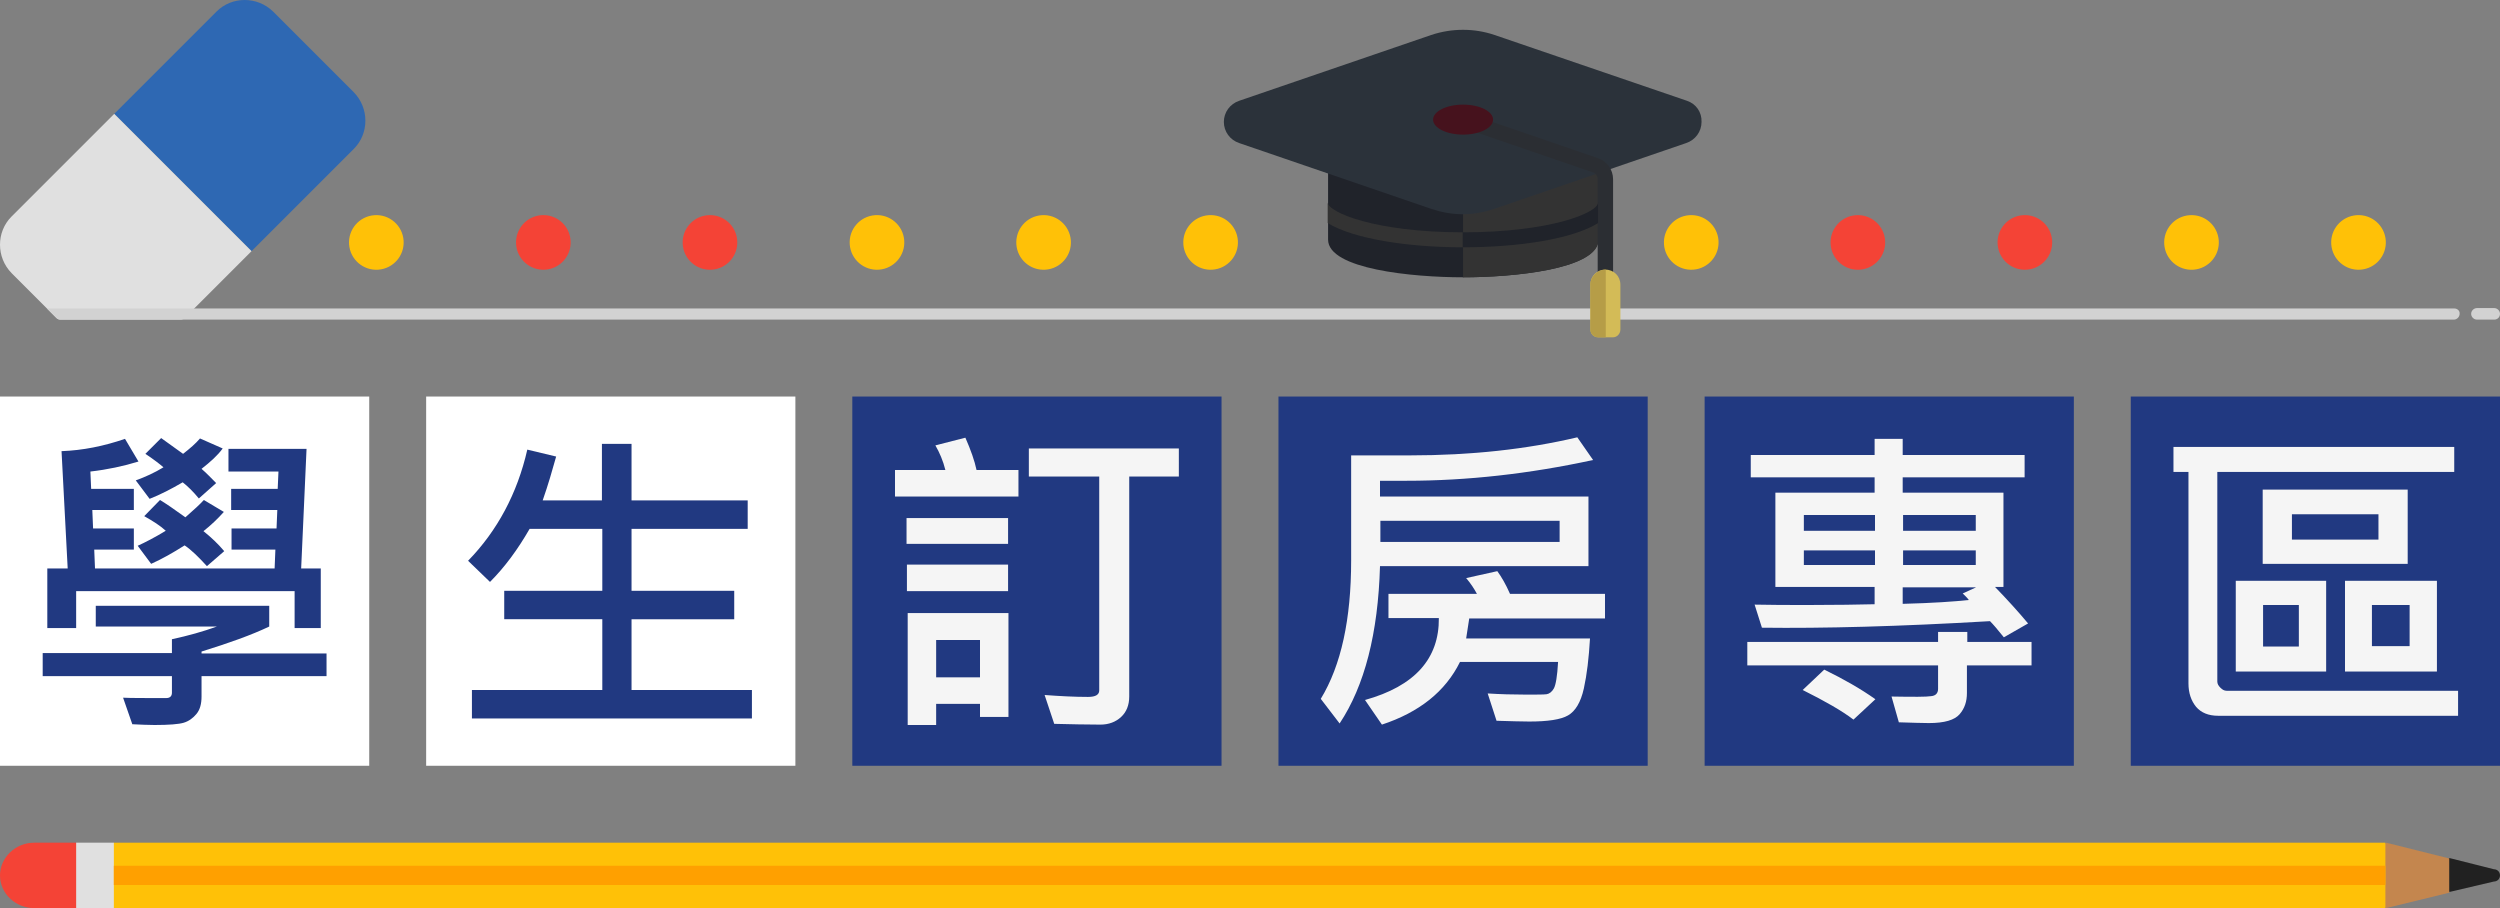 <?xml version="1.0" encoding="utf-8"?>
<!-- Generator: Adobe Illustrator 22.1.0, SVG Export Plug-In . SVG Version: 6.00 Build 0)  -->
<svg version="1.1" id="圖層_1" xmlns="http://www.w3.org/2000/svg" xmlns:xlink="http://www.w3.org/1999/xlink" x="0px" y="0px"
	 viewBox="0 0 650 236.1" style="enable-background:new 0 0 650 236.1;" xml:space="preserve">
<rect x="0" y="0" width="650" height="236.1" fill="#808080" stroke="none"/>
<style type="text/css">
	.st0{fill:#FFFFFF;}
	.st1{fill:#213981;}
	.st2{fill:#F5F5F5;}
	.st3{fill:#E0E0E0;}
	.st4{fill:#212121;}
	.st5{fill:#C4864E;}
	.st6{fill:#F44336;}
	.st7{fill:#FFC107;}
	.st8{fill:#FFA000;}
	.st9{fill:#2E68B3;}
	.st10{fill:#D2D2D2;}
	.st11{fill:#20232A;}
	.st12{fill:#333333;}
	.st13{fill:#2B323A;}
	.st14{fill:#2B2E33;}
	.st15{fill:#D3BB57;}
	.st16{fill:#5C546A;}
	.st17{fill:#46121D;}
	.st18{fill:#B69D47;}
</style>
<g>
	<g>
		<rect y="103.1" class="st0" width="96" height="96"/>
		<rect x="110.8" y="103.1" class="st0" width="96" height="96"/>
		<rect x="221.6" y="103.1" class="st1" width="96" height="96"/>
		<rect x="332.4" y="103.1" class="st1" width="96" height="96"/>
		<rect x="443.2" y="103.1" class="st1" width="96" height="96"/>
		<rect x="554" y="103.1" class="st1" width="96" height="96"/>
		<path class="st1" d="M84.9,175.8H52.4v5.3c0,1.9-0.4,3.4-1.3,4.5c-0.9,1.1-2,1.9-3.3,2.3c-1.3,0.4-3.9,0.6-7.6,0.6
			c-1.7,0-3.7-0.1-5.8-0.2l-2.4-6.9c1.9,0.1,5.7,0.1,11.2,0.1c1,0,1.5-0.5,1.5-1.4v-4.3H11.1v-6h33.6v-3.6c4.2-0.9,8.1-2,11.7-3.3
			H24.9v-5.4H70v5.4c-4.6,2.2-10.5,4.3-17.6,6.5v0.5h32.5V175.8z M83.7,163.3h-7.1v-9.6H19.8v9.6h-7.5v-15.5h5.3L16,117.3
			c5.5-0.2,11-1.3,16.5-3.2L36,120c-3.9,1.2-8.1,2.1-12.5,2.6l0.2,4.5h11.1v5.5H24l0.2,4.8h10.6v5.5H24.5l0.2,4.9h46.7l0.2-4.9H60.2
			v-5.5h11.7l0.2-4.8h-12v-5.5h12.1l0.2-4.5h-13v-5.9h20.3l-1.4,31.1h5.1V163.3z M57.9,116.6c-1.3,1.8-3.2,3.5-5.5,5.3
			c1.4,1.2,2.6,2.5,3.8,3.7l-4.5,4c-1.4-1.7-2.8-3.1-4.2-4.2c-2.9,1.7-5.8,3.2-8.6,4.3l-3.6-4.8c2.5-0.9,4.9-2,7.2-3.4
			c-0.8-0.7-2.3-1.9-4.7-3.5l4.1-4.1l5.7,4.1c1.8-1.4,3.3-2.7,4.4-4L57.9,116.6z M58.3,143.3l-4.5,3.9c-2.1-2.3-4-4.2-5.8-5.4
			c-3,1.9-5.8,3.5-8.7,4.8l-3.5-4.7c2-0.9,4.5-2.2,7.3-3.9c-1.4-1.3-3.3-2.5-5.6-3.8l4.1-4.2c1.5,0.9,3.7,2.4,6.6,4.5
			c2.3-2,3.9-3.5,4.8-4.5l5.2,3.1c-1.6,1.8-3.4,3.5-5.3,5C54.9,139.7,56.7,141.4,58.3,143.3z"/>
		<path class="st1" d="M195.7,186.8h-73v-7.4h33.9v-18.4h-25.5v-7.4h25.5v-16.1h-18.9c-3.1,5.4-6.5,10-10.3,13.8l-5.7-5.5
			c7.6-7.8,12.8-17.5,15.4-28.9l7.5,1.8c-1,3.6-2.1,7.4-3.5,11.4h15.4v-14.7h7.7v14.7h30.2v7.4h-30.2v16.1h26.7v7.4h-26.7v18.4h31.3
			V186.8z"/>
		<path class="st2" d="M264.9,129.1h-32.2v-6.9h13.1c-0.6-2.4-1.5-4.5-2.6-6.4l7.8-2c1.4,3.2,2.4,6,2.9,8.4h10.9V129.1z
			 M262.1,141.4h-26.4v-6.7h26.4V141.4z M262.1,153.7h-26.3v-6.9h26.3V153.7z M262.2,186.4h-7.4V183h-11.4v5.5H236v-29.1h26.2V186.4
			z M254.8,176.1v-9.7h-11.4v9.7H254.8z M306.5,123.9h-12.9v57.2c0,2.2-0.7,4-2.1,5.3c-1.4,1.3-3.2,2-5.4,2c-3.6,0-7.6-0.1-12-0.2
			l-2.5-7.5c4,0.3,7.8,0.5,11.3,0.5c2,0,2.9-0.6,2.9-1.7v-55.6h-18.3v-7.3h39V123.9z"/>
		<path class="st2" d="M414.2,119.6c-16.6,3.6-32.8,5.4-48.5,5.4h-6.9v4.1H413v18.1h-54.2c-0.5,17.5-4,31.1-10.5,40.9l-4.9-6.4
			c5.3-8.7,7.9-20.7,7.9-36v-27.3h15.3c15.9,0,30.4-1.6,43.5-4.7L414.2,119.6z M417.3,160.8H382l-0.8,5.2h32.2
			c-0.3,5.1-0.8,9.4-1.6,13c-0.8,3.6-2.2,5.9-4.1,7c-1.9,1.1-5.3,1.6-10.1,1.6c-2.1,0-4.9-0.1-8.5-0.2l-2.3-7.1
			c3.2,0.2,6.5,0.3,9.9,0.3c2.9,0,4.7,0,5.4-0.1c0.7-0.1,1.4-0.6,1.9-1.5c0.5-0.9,0.9-3.2,1.1-6.9h-25.5
			c-3.8,7.7-10.6,13.1-20.3,16.3l-4.4-6.4c12.9-3.6,19.3-10.7,19.2-21.3h-13.1v-6.3H384c-0.7-1.3-1.6-2.7-2.8-4.1l8.1-1.8
			c1.1,1.5,2.2,3.4,3.3,5.9h24.7V160.8z M405.5,140.9v-5.5h-46.6v5.5H405.5z"/>
		<path class="st2" d="M528.1,173h-16.7v7.2c0,2.2-0.6,4-1.9,5.5c-1.3,1.5-3.9,2.3-8,2.3c-1.7,0-4.3-0.1-7.8-0.2l-1.9-6.7
			c5.7,0.1,9.1,0.1,10.3-0.1c1.2-0.1,1.8-0.8,1.8-1.9V173h-49.6v-6.1h49.6v-2.6h7.6v2.6h16.7V173z M527.3,162.1l-6.3,3.6
			c-1.6-2-2.8-3.4-3.6-4.2c-23.8,1.4-43.6,1.9-59.3,1.7l-1.9-6c4.1,0.1,8.8,0.1,14.1,0.1c7.1,0,12.8-0.1,17.1-0.2v-4.5h-25.8v-24.5
			h25.8v-4h-32.2v-5.8h32.2v-4.2h7.3v4.2h31.7v5.8h-31.7v4h26.2v24.5h-2.2C521.9,155.9,524.8,159.1,527.3,162.1z M487.6,181.8
			l-5.7,5.3c-3-2.3-7.4-4.8-13.2-7.7l5.6-5.3C479.4,176.6,483.8,179.1,487.6,181.8z M487.5,138v-4.1H469v4.1H487.5z M487.5,146.9
			v-3.8H469v3.8H487.5z M513.7,138v-4.1h-18.9v4.1H513.7z M513.7,146.9v-3.8h-18.9v3.8H513.7z M513.8,152.7h-19.1v4.3
			c7.8-0.2,13.5-0.6,17.2-1c-0.6-0.8-1.2-1.3-1.6-1.7L513.8,152.7z"/>
		<path class="st2" d="M638.9,186.1h-62.2c-2.5,0-4.4-0.8-5.7-2.3c-1.3-1.6-2-3.6-2-6.1v-55h-3.9v-6.5h73v6.5h-61.6v54.5
			c0,0.6,0.3,1.1,0.8,1.6c0.5,0.5,1,0.8,1.6,0.8h60.2V186.1z M604.8,174.6h-23.5V151h23.5V174.6z M626,146.6h-37.7v-19.3H626V146.6z
			 M597.7,168.1v-10.8h-9.3v10.8H597.7z M618.4,140.3v-6.6h-22.5v6.6H618.4z M633.6,174.6h-23.9V151h23.9V174.6z M626.5,168v-10.7
			h-9.8V168H626.5z"/>
	</g>
	<g>
		<polygon class="st3" points="19.8,219.1 13.2,227.6 19.8,236.1 29.6,236.1 36.2,227.6 29.6,219.1 		"/>
		<path class="st4" d="M648.4,229.2c0.9,0,1.6-0.7,1.6-1.6c0-0.9-0.7-1.6-1.6-1.6l-11.5-2.9l-6.6,4.4l6.6,4.4L648.4,229.2z"/>
		<polygon class="st5" points="620.4,236.1 636.8,232.1 636.8,223.2 620.4,219.1 613.8,227.6 		"/>
		<path class="st6" d="M8.9,219.1C4,219.1,0,223,0,227.6c0,4.7,4,8.5,8.9,8.5h10.9v-17H8.9z"/>
		<rect x="29.6" y="219.1" class="st7" width="590.6" height="17"/>
		<rect x="29.6" y="225.1" class="st8" width="590.6" height="5"/>
	</g>
	<g>
		<g>
			<path class="st9" d="M29.7,29.6l35.7,35.7L92,38.7C96,34.7,96,28.1,92,24L71,3C66.9-1,60.3-1,56.3,3L29.7,29.6z"/>
		</g>
		<g>
			<path class="st3" d="M3,56.3C-1,60.3-1,66.9,3,71l11.7,11.7c0.3,0.3,0.7,0.4,1,0.4H47c0.4,0,0.8-0.2,1-0.4l17.4-17.4L29.7,29.6
				L3,56.3z"/>
		</g>
		<g>
			<g>
				<path class="st10" d="M648.5,83.1h-4.5c-0.8,0-1.5-0.7-1.5-1.5c0-0.8,0.7-1.5,1.5-1.5h4.5c0.8,0,1.5,0.7,1.5,1.5
					C650,82.5,649.3,83.1,648.5,83.1z"/>
			</g>
		</g>
		<g>
			<path class="st10" d="M638.1,80.2H12.2l2.5,2.5c0.3,0.3,0.7,0.4,1,0.4h622.3c0.8,0,1.5-0.7,1.5-1.5
				C639.6,80.8,638.9,80.2,638.1,80.2z"/>
		</g>
	</g>
	<g>
		<g>
			
				<ellipse transform="matrix(0.998 -7.088903e-02 7.088903e-02 0.998 -4.222 7.093)" class="st7" cx="97.8" cy="63" rx="7.1" ry="7.1"/>
			
				<ellipse transform="matrix(0.998 -7.088912e-02 7.088912e-02 0.998 -4.113 10.166)" class="st6" cx="141.2" cy="63" rx="7.1" ry="7.1"/>
			
				<ellipse transform="matrix(0.998 -7.088920e-02 7.088920e-02 0.998 -4.004 13.239)" class="st6" cx="184.5" cy="63" rx="7.1" ry="7.1"/>
			
				<ellipse transform="matrix(0.998 -7.088912e-02 7.088912e-02 0.998 -3.895 16.312)" class="st7" cx="227.9" cy="63" rx="7.1" ry="7.1"/>
			
				<ellipse transform="matrix(0.998 -7.088894e-02 7.088894e-02 0.998 -3.786 19.385)" class="st7" cx="271.2" cy="63" rx="7.1" ry="7.1"/>
			
				<ellipse transform="matrix(0.998 -7.088895e-02 7.088895e-02 0.998 -3.677 22.458)" class="st7" cx="314.6" cy="63" rx="7.1" ry="7.1"/>
		</g>
		<g>
			
				<ellipse transform="matrix(0.998 -7.088923e-02 7.088923e-02 0.998 -3.363 31.313)" class="st7" cx="439.5" cy="63" rx="7.1" ry="7.1"/>
			
				<ellipse transform="matrix(0.998 -7.088929e-02 7.088929e-02 0.998 -3.254 34.386)" class="st6" cx="482.8" cy="63" rx="7.1" ry="7.1"/>
			
				<ellipse transform="matrix(0.998 -7.088890e-02 7.088890e-02 0.998 -3.145 37.459)" class="st6" cx="526.2" cy="63" rx="7.1" ry="7.1"/>
			
				<ellipse transform="matrix(0.998 -7.088894e-02 7.088894e-02 0.998 -3.036 40.532)" class="st7" cx="569.5" cy="63" rx="7.1" ry="7.1"/>
			
				<ellipse transform="matrix(0.998 -7.088893e-02 7.088893e-02 0.998 -2.927 43.605)" class="st7" cx="612.9" cy="63" rx="7.1" ry="7.1"/>
		</g>
	</g>
	<g>
		<g>
			<path class="st11" d="M415.5,37c0-0.6-0.2-1.1-0.7-1.5c-0.4-0.4-1-0.5-1.5-0.5L347,42.8c-1,0.1-1.7,0.9-1.7,1.9v17.6
				c0,7.7,22.1,9.8,35.1,9.8c13,0,35.1-2.1,35.1-9.8c0,0,0,0,0,0L415.5,37z"/>
		</g>
		<g>
			<path class="st12" d="M415.5,42.8h-35.1v29.3c0,0,0,0,0.1,0c12.7,0,34-2,35.1-9.2V42.8z"/>
		</g>
		<g>
			<path class="st13" d="M438.6,26.2L388.6,9.1c-5.3-1.8-11.1-1.8-16.5,0l-49.9,17.1c-2.4,0.8-4,3-4,5.5c0,2.5,1.6,4.7,4,5.5
				l49.9,17.1c2.7,0.9,5.4,1.4,8.2,1.4c2.8,0,5.6-0.5,8.2-1.4l49.9-17.1c2.4-0.8,4-3,4-5.5C442.5,29.2,441,27,438.6,26.2z"/>
		</g>
		<g>
			<g>
				<path class="st14" d="M417.4,74c-1.1,0-2-0.9-2-2V46.6c0-0.8-0.5-1.6-1.3-1.8l-34.4-11.8c-1-0.3-1.6-1.5-1.2-2.5
					c0.4-1,1.5-1.6,2.5-1.2l34.4,11.8c2.4,0.8,4,3,4,5.5v25.5C419.4,73.2,418.5,74,417.4,74z"/>
			</g>
		</g>
		<g>
			<path class="st15" d="M419.4,87.7h-3.9c-1.1,0-2-0.9-2-2V74c0-2.2,1.7-3.9,3.9-3.9l0,0c2.2,0,3.9,1.7,3.9,3.9v11.7
				C421.3,86.8,420.4,87.7,419.4,87.7z"/>
		</g>
		<g>
			<path class="st11" d="M380.4,64.3c14.2,0,28.4-2.1,35.1-6.3l0-5.3c-0.2,2.7-12.6,7.7-35.1,7.7c-22.7,0-35.1-5.2-35.1-7.8V58
				C352,62.1,366.2,64.3,380.4,64.3z"/>
		</g>
		<g>
			<g>
				<path class="st16" d="M415.5,58C415.5,58,415.5,58,415.5,58l0-5.4c0,0,0,0.1,0,0.1V58z"/>
			</g>
			<g>
				<path class="st12" d="M380.3,60.4c-22.7,0-35.1-5.2-35.1-7.8V58c6.7,4.1,20.9,6.3,35.1,6.3V60.4z"/>
			</g>
		</g>
		<g>
			<ellipse class="st17" cx="380.4" cy="31.1" rx="7.8" ry="3.9"/>
		</g>
		<g>
			<path class="st18" d="M413.5,74v11.7c0,1.1,0.9,2,2,2h2V70.1C415.3,70.1,413.5,71.9,413.5,74z"/>
		</g>
	</g>
</g>
</svg>

